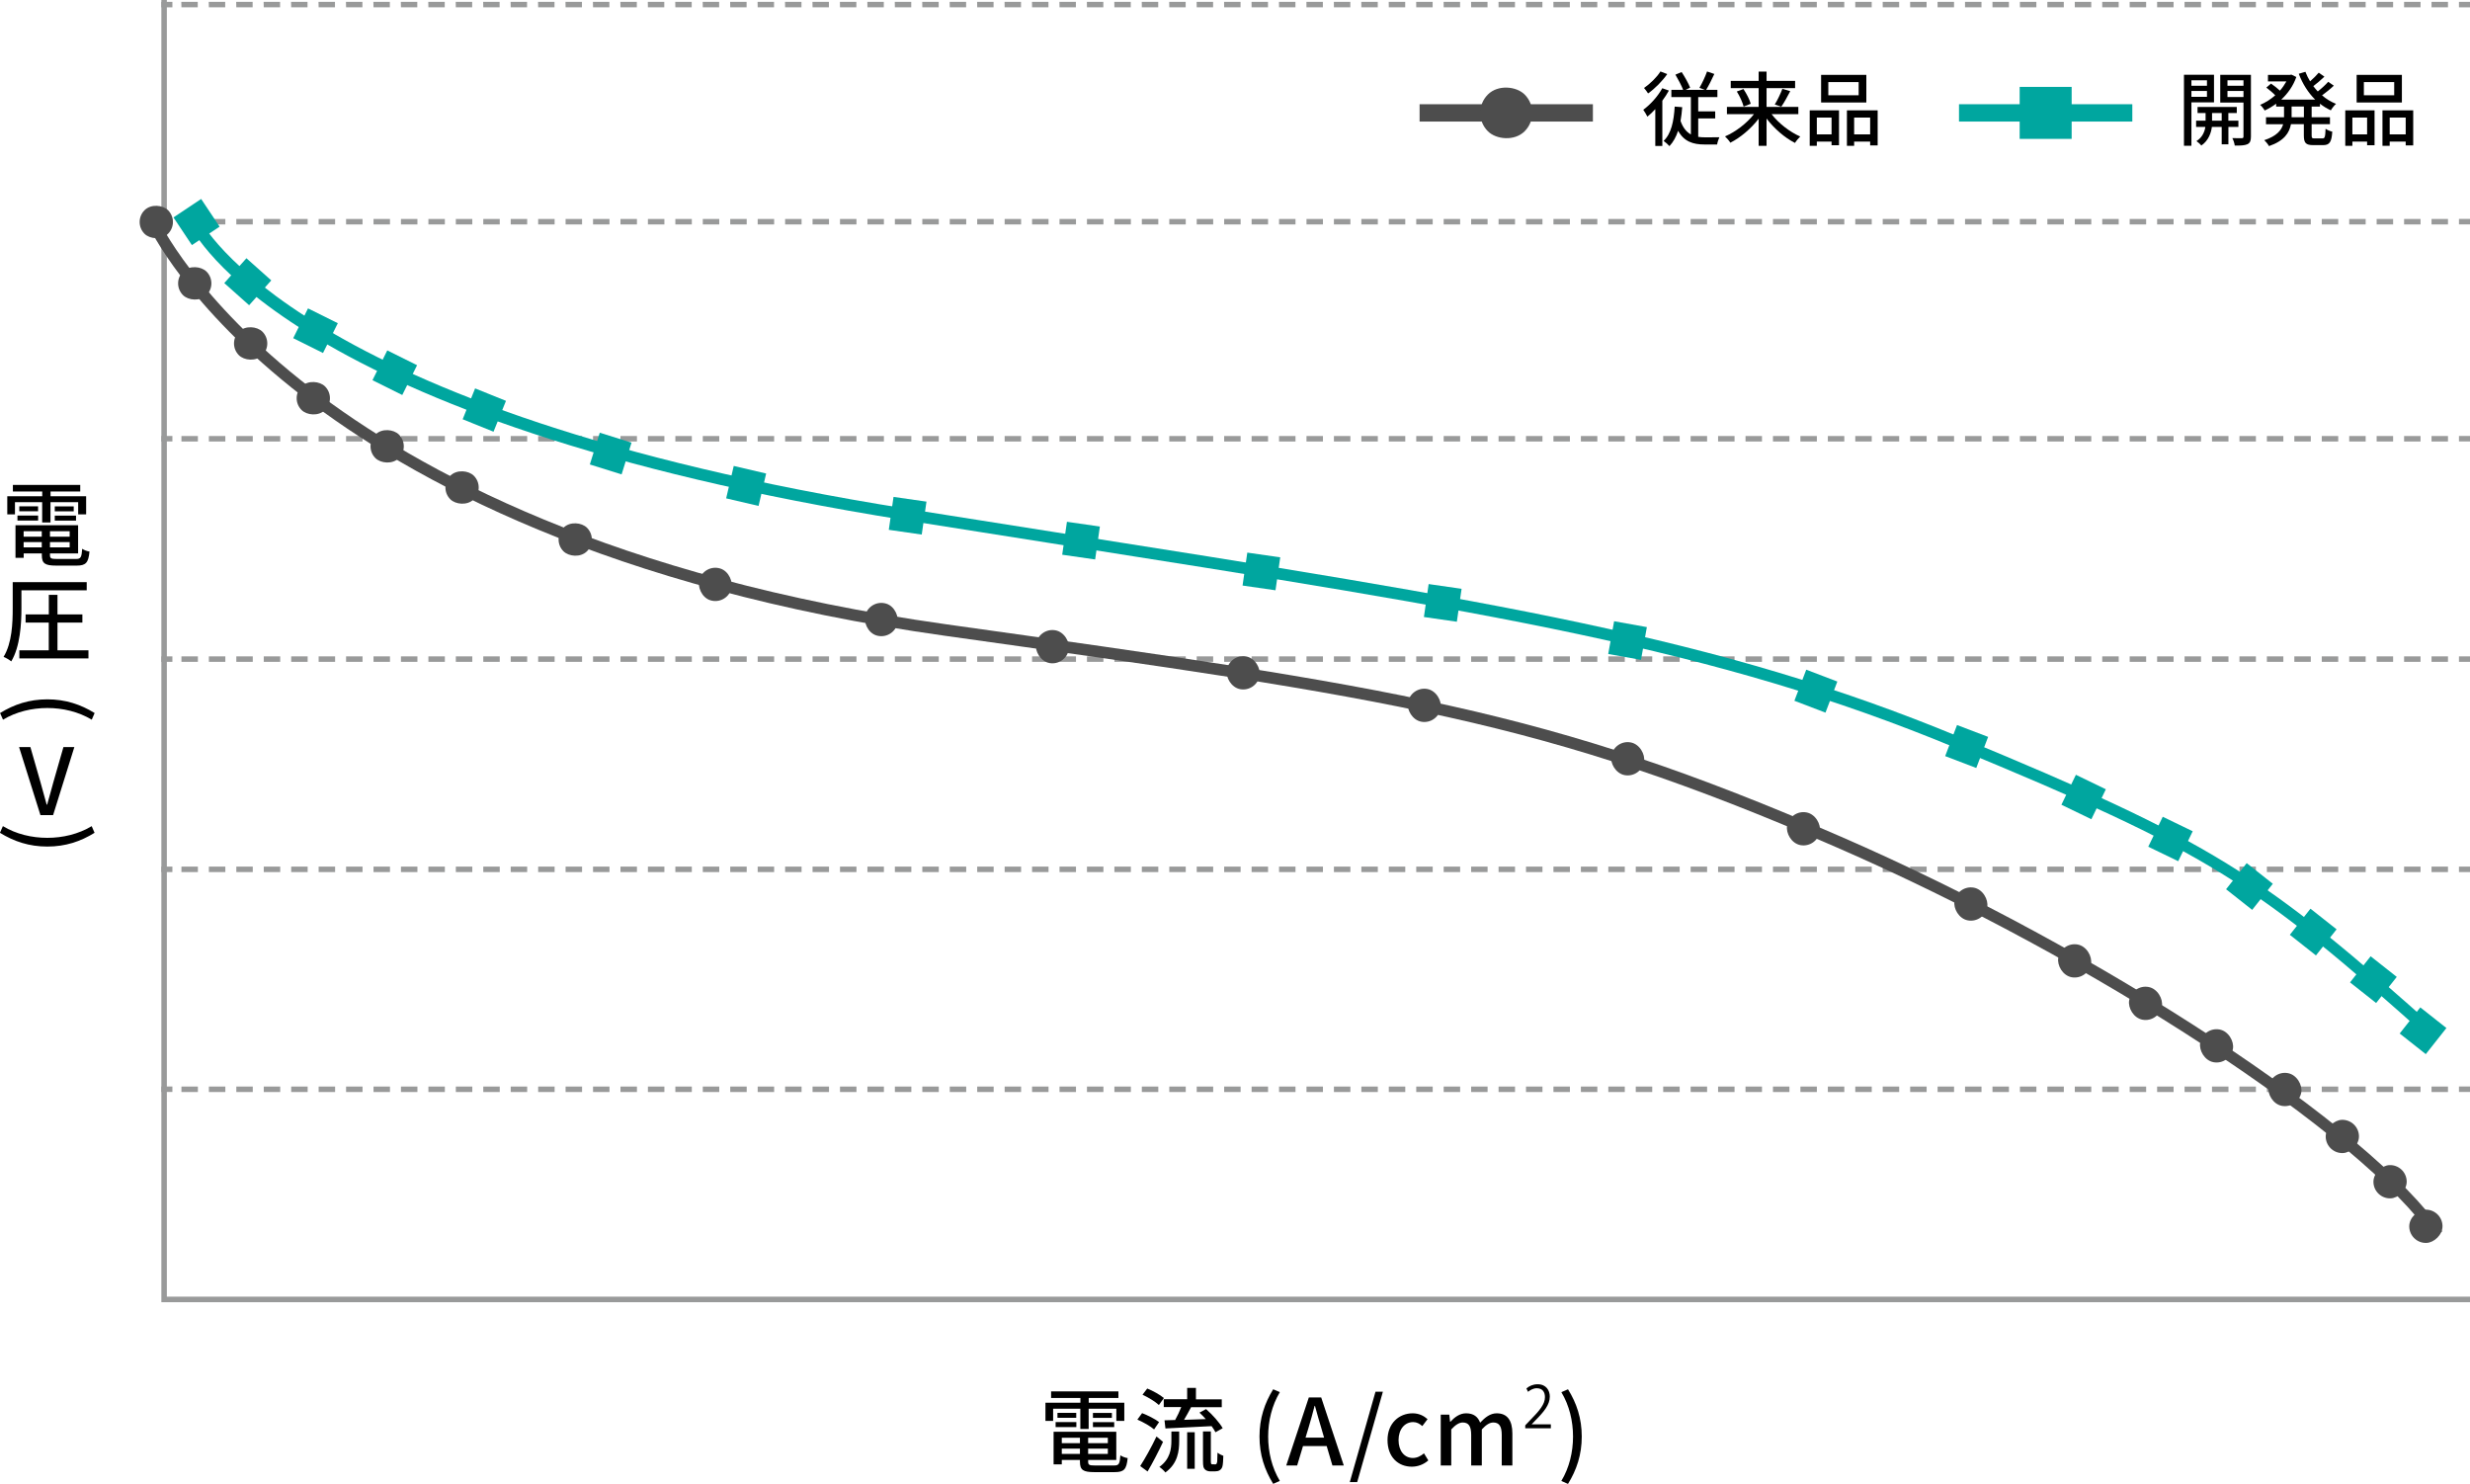 <?xml version="1.0" encoding="UTF-8"?><svg xmlns="http://www.w3.org/2000/svg" viewBox="0 0 427.54 256.85"><defs><style>.d{fill:#00a69f;}.e{fill:#4d4d4d;}.f{fill:#999a9a;}</style></defs><g id="a"/><g id="b"><g id="c"><g><path d="M187.01,243.83h-4.72v2.11h-1.33v-3.14h6.05v-.82h-5.07v-1.14h11.65v1.14h-5.14v.82h6.16v3.14h-1.38v-2.11h-4.79v3.51h-1.44v-3.51Zm5.86,9.83c.8,0,.96-.27,1.06-1.76,.3,.22,.86,.43,1.26,.48-.19,1.94-.62,2.43-2.24,2.43h-3.51c-1.97,0-2.51-.37-2.51-1.81v-.3h-3.14v.77h-1.42v-5.65h10.85v4.88h-4.87v.3c0,.56,.19,.66,1.18,.66h3.33Zm-10.15-7.51h3.59v.86h-3.59v-.86Zm3.57-1.6v.86h-3.25v-.86h3.25Zm-2.5,4.31v.94h3.14v-.94h-3.14Zm3.14,2.79v-.91h-3.14v.91h3.14Zm4.83-2.79h-3.41v.94h3.41v-.94Zm0,2.79v-.91h-3.41v.91h3.41Zm.7-7.09v.86h-3.28v-.86h3.28Zm-3.28,1.6h3.68v.86h-3.68v-.86Z"/><path d="M199.77,247.42c-.61-.54-1.87-1.26-2.9-1.7l.82-1.12c.99,.38,2.29,1.04,2.94,1.55l-.86,1.26Zm1.54,2.16c-.78,1.68-1.78,3.6-2.67,5.12l-1.28-.94c.8-1.23,1.95-3.28,2.82-5.12l1.14,.94Zm-.72-6.39c-.59-.56-1.82-1.31-2.83-1.78l.82-1.07c.99,.4,2.24,1.09,2.88,1.65l-.86,1.2Zm2.18,4.59h1.34v1.62c0,1.78-.24,3.91-2.39,5.47-.21-.29-.72-.75-1.04-.96,1.87-1.34,2.08-3.12,2.08-4.54v-1.58Zm2.72-5.57v-1.98h1.52v1.98h4.47v1.36h-5.31c-.38,.72-.82,1.52-1.22,2.19,1.18-.03,2.48-.08,3.76-.13-.35-.4-.74-.79-1.09-1.12l1.14-.61c1.1,.96,2.34,2.34,2.88,3.31l-1.25,.7c-.16-.32-.38-.67-.67-1.06-2.87,.14-5.86,.3-7.99,.4l-.16-1.41,1.84-.05c.38-.67,.77-1.5,1.06-2.24h-3.03v-1.36h4.05Zm0,5.7h1.31v6.32h-1.31v-6.32Zm4.75,5.57c.11,0,.22-.02,.29-.06,.06-.05,.11-.18,.16-.42,.02-.26,.03-.82,.05-1.55,.24,.19,.67,.42,1.01,.54-.02,.7-.06,1.52-.16,1.84-.08,.3-.24,.51-.48,.66-.18,.13-.51,.19-.8,.19h-.8c-.32,0-.72-.1-.94-.34-.26-.24-.34-.51-.34-1.54v-5.03h1.36v5.12c0,.29,.02,.43,.08,.51,.05,.05,.13,.06,.22,.06h.35Z"/><path d="M218.01,248.65c0-3.15,.88-5.76,2.37-8.18l1.15,.5c-1.38,2.31-2.02,5.01-2.02,7.68s.64,5.39,2.02,7.68l-1.15,.51c-1.49-2.43-2.37-5.01-2.37-8.2Z"/><path d="M229.64,250.3h-4.1l-1.01,3.36h-1.89l3.91-11.78h2.14l3.91,11.78h-1.97l-.99-3.36Zm-.45-1.46l-.46-1.58c-.4-1.28-.75-2.59-1.12-3.92h-.06c-.34,1.34-.71,2.64-1.09,3.92l-.48,1.58h3.22Z"/><path d="M238.09,240.89h1.28l-4.45,15.65h-1.28l4.45-15.65Z"/><path d="M240.17,249.27c0-2.95,2.03-4.64,4.35-4.64,1.12,0,1.94,.45,2.58,1.01l-.91,1.2c-.48-.43-.98-.69-1.58-.69-1.47,0-2.53,1.25-2.53,3.12s1.01,3.09,2.48,3.09c.74,0,1.39-.35,1.92-.8l.75,1.22c-.8,.72-1.84,1.09-2.85,1.09-2.38,0-4.21-1.68-4.21-4.59Z"/><path d="M249.36,244.86h1.5l.14,1.23h.05c.75-.8,1.63-1.46,2.72-1.46,1.31,0,2.05,.61,2.43,1.62,.87-.93,1.76-1.62,2.87-1.62,1.84,0,2.71,1.25,2.71,3.49v5.54h-1.84v-5.31c0-1.52-.48-2.13-1.47-2.13-.61,0-1.25,.4-1.98,1.2v6.24h-1.84v-5.31c0-1.52-.46-2.13-1.47-2.13-.59,0-1.25,.4-1.98,1.2v6.24h-1.82v-8.8Z"/><path d="M270.26,256.33c1.38-2.29,2.02-4.99,2.02-7.68s-.64-5.38-2.02-7.68l1.15-.5c1.5,2.42,2.38,5.03,2.38,8.18s-.88,5.76-2.38,8.2l-1.15-.51Z"/></g><g><polygon class="f" points="427.54 225.4 27.93 225.4 27.93 0 28.88 0 28.88 224.44 427.54 224.44 427.54 225.4"/><g><rect class="f" x="27.93" y="188.06" width="1.91" height=".95"/><path class="f" d="M423.73,189.02h-2.85v-.95h2.85v.95Zm-4.75,0h-2.85v-.95h2.85v.95Zm-4.75,0h-2.85v-.95h2.85v.95Zm-4.75,0h-2.85v-.95h2.85v.95Zm-4.75,0h-2.85v-.95h2.85v.95Zm-4.75,0h-2.85v-.95h2.85v.95Zm-4.75,0h-2.85v-.95h2.85v.95Zm-4.75,0h-2.85v-.95h2.85v.95Zm-4.75,0h-2.85v-.95h2.85v.95Zm-4.75,0h-2.85v-.95h2.85v.95Zm-4.75,0h-2.85v-.95h2.85v.95Zm-4.75,0h-2.85v-.95h2.85v.95Zm-4.75,0h-2.85v-.95h2.85v.95Zm-4.75,0h-2.85v-.95h2.85v.95Zm-4.75,0h-2.85v-.95h2.85v.95Zm-4.75,0h-2.85v-.95h2.85v.95Zm-4.75,0h-2.85v-.95h2.85v.95Zm-4.75,0h-2.85v-.95h2.85v.95Zm-4.75,0h-2.85v-.95h2.85v.95Zm-4.75,0h-2.85v-.95h2.85v.95Zm-4.75,0h-2.85v-.95h2.85v.95Zm-4.75,0h-2.85v-.95h2.85v.95Zm-4.75,0h-2.85v-.95h2.85v.95Zm-4.75,0h-2.85v-.95h2.85v.95Zm-4.75,0h-2.85v-.95h2.85v.95Zm-4.75,0h-2.85v-.95h2.85v.95Zm-4.75,0h-2.85v-.95h2.85v.95Zm-4.75,0h-2.85v-.95h2.85v.95Zm-4.75,0h-2.85v-.95h2.85v.95Zm-4.75,0h-2.85v-.95h2.85v.95Zm-4.75,0h-2.85v-.95h2.85v.95Zm-4.75,0h-2.85v-.95h2.85v.95Zm-4.75,0h-2.85v-.95h2.85v.95Zm-4.75,0h-2.85v-.95h2.85v.95Zm-4.75,0h-2.85v-.95h2.85v.95Zm-4.75,0h-2.85v-.95h2.85v.95Zm-4.75,0h-2.85v-.95h2.85v.95Zm-4.75,0h-2.85v-.95h2.85v.95Zm-4.75,0h-2.85v-.95h2.85v.95Zm-4.75,0h-2.85v-.95h2.85v.95Zm-4.75,0h-2.85v-.95h2.85v.95Zm-4.75,0h-2.85v-.95h2.85v.95Zm-4.75,0h-2.85v-.95h2.85v.95Zm-4.75,0h-2.85v-.95h2.85v.95Zm-4.75,0h-2.85v-.95h2.85v.95Zm-4.75,0h-2.85v-.95h2.85v.95Zm-4.75,0h-2.85v-.95h2.85v.95Zm-4.75,0h-2.85v-.95h2.85v.95Zm-4.75,0h-2.85v-.95h2.85v.95Zm-4.75,0h-2.85v-.95h2.85v.95Zm-4.75,0h-2.85v-.95h2.85v.95Zm-4.75,0h-2.85v-.95h2.85v.95Zm-4.75,0h-2.85v-.95h2.85v.95Zm-4.75,0h-2.85v-.95h2.85v.95Zm-4.75,0h-2.85v-.95h2.85v.95Zm-4.75,0h-2.85v-.95h2.85v.95Zm-4.75,0h-2.85v-.95h2.85v.95Zm-4.75,0h-2.85v-.95h2.85v.95Zm-4.75,0h-2.85v-.95h2.85v.95Zm-4.75,0h-2.85v-.95h2.85v.95Zm-4.75,0h-2.85v-.95h2.85v.95Zm-4.75,0h-2.85v-.95h2.85v.95Zm-4.75,0h-2.85v-.95h2.85v.95Zm-4.75,0h-2.85v-.95h2.85v.95Zm-4.75,0h-2.85v-.95h2.85v.95Zm-4.75,0h-2.85v-.95h2.85v.95Zm-4.75,0h-2.85v-.95h2.85v.95Zm-4.75,0h-2.85v-.95h2.85v.95Zm-4.75,0h-2.85v-.95h2.85v.95Zm-4.75,0h-2.85v-.95h2.85v.95Zm-4.75,0h-2.85v-.95h2.85v.95Zm-4.75,0h-2.85v-.95h2.85v.95Zm-4.75,0h-2.85v-.95h2.85v.95Zm-4.75,0h-2.85v-.95h2.85v.95Zm-4.75,0h-2.85v-.95h2.85v.95Zm-4.75,0h-2.85v-.95h2.85v.95Zm-4.75,0h-2.85v-.95h2.85v.95Zm-4.75,0h-2.85v-.95h2.85v.95Zm-4.75,0h-2.85v-.95h2.85v.95Zm-4.75,0h-2.85v-.95h2.85v.95Zm-4.75,0h-2.85v-.95h2.85v.95Zm-4.75,0h-2.85v-.95h2.85v.95Zm-4.75,0h-2.85v-.95h2.85v.95Z"/><rect class="f" x="425.63" y="188.06" width="1.91" height=".95"/></g><g><rect class="f" x="27.93" y="150" width="1.91" height=".95"/><path class="f" d="M423.73,150.95h-2.85v-.95h2.85v.95Zm-4.75,0h-2.85v-.95h2.85v.95Zm-4.75,0h-2.85v-.95h2.85v.95Zm-4.75,0h-2.85v-.95h2.85v.95Zm-4.75,0h-2.85v-.95h2.85v.95Zm-4.75,0h-2.85v-.95h2.85v.95Zm-4.75,0h-2.85v-.95h2.85v.95Zm-4.75,0h-2.85v-.95h2.85v.95Zm-4.75,0h-2.85v-.95h2.85v.95Zm-4.75,0h-2.85v-.95h2.85v.95Zm-4.75,0h-2.85v-.95h2.85v.95Zm-4.75,0h-2.85v-.95h2.85v.95Zm-4.75,0h-2.85v-.95h2.85v.95Zm-4.75,0h-2.85v-.95h2.85v.95Zm-4.75,0h-2.85v-.95h2.85v.95Zm-4.75,0h-2.85v-.95h2.85v.95Zm-4.75,0h-2.85v-.95h2.85v.95Zm-4.75,0h-2.85v-.95h2.85v.95Zm-4.75,0h-2.85v-.95h2.85v.95Zm-4.75,0h-2.85v-.95h2.85v.95Zm-4.75,0h-2.85v-.95h2.85v.95Zm-4.75,0h-2.85v-.95h2.85v.95Zm-4.75,0h-2.85v-.95h2.85v.95Zm-4.75,0h-2.85v-.95h2.85v.95Zm-4.75,0h-2.85v-.95h2.85v.95Zm-4.75,0h-2.85v-.95h2.85v.95Zm-4.75,0h-2.85v-.95h2.85v.95Zm-4.75,0h-2.85v-.95h2.85v.95Zm-4.75,0h-2.85v-.95h2.85v.95Zm-4.75,0h-2.85v-.95h2.85v.95Zm-4.75,0h-2.85v-.95h2.85v.95Zm-4.75,0h-2.85v-.95h2.85v.95Zm-4.75,0h-2.85v-.95h2.85v.95Zm-4.75,0h-2.85v-.95h2.85v.95Zm-4.75,0h-2.85v-.95h2.85v.95Zm-4.75,0h-2.85v-.95h2.85v.95Zm-4.75,0h-2.85v-.95h2.85v.95Zm-4.75,0h-2.85v-.95h2.85v.95Zm-4.75,0h-2.85v-.95h2.85v.95Zm-4.75,0h-2.85v-.95h2.85v.95Zm-4.75,0h-2.85v-.95h2.85v.95Zm-4.75,0h-2.85v-.95h2.85v.95Zm-4.75,0h-2.85v-.95h2.85v.95Zm-4.75,0h-2.85v-.95h2.85v.95Zm-4.75,0h-2.85v-.95h2.85v.95Zm-4.75,0h-2.85v-.95h2.85v.95Zm-4.75,0h-2.85v-.95h2.85v.95Zm-4.75,0h-2.85v-.95h2.85v.95Zm-4.75,0h-2.85v-.95h2.85v.95Zm-4.75,0h-2.85v-.95h2.85v.95Zm-4.75,0h-2.85v-.95h2.85v.95Zm-4.75,0h-2.85v-.95h2.85v.95Zm-4.75,0h-2.85v-.95h2.85v.95Zm-4.75,0h-2.85v-.95h2.85v.95Zm-4.75,0h-2.85v-.95h2.85v.95Zm-4.75,0h-2.85v-.95h2.85v.95Zm-4.75,0h-2.85v-.95h2.85v.95Zm-4.75,0h-2.85v-.95h2.85v.95Zm-4.75,0h-2.85v-.95h2.85v.95Zm-4.75,0h-2.85v-.95h2.85v.95Zm-4.75,0h-2.85v-.95h2.85v.95Zm-4.75,0h-2.85v-.95h2.85v.95Zm-4.75,0h-2.85v-.95h2.85v.95Zm-4.75,0h-2.85v-.95h2.85v.95Zm-4.75,0h-2.85v-.95h2.85v.95Zm-4.75,0h-2.85v-.95h2.85v.95Zm-4.75,0h-2.85v-.95h2.85v.95Zm-4.75,0h-2.85v-.95h2.85v.95Zm-4.75,0h-2.85v-.95h2.85v.95Zm-4.75,0h-2.85v-.95h2.85v.95Zm-4.75,0h-2.85v-.95h2.85v.95Zm-4.75,0h-2.85v-.95h2.85v.95Zm-4.75,0h-2.85v-.95h2.85v.95Zm-4.75,0h-2.85v-.95h2.85v.95Zm-4.75,0h-2.85v-.95h2.85v.95Zm-4.75,0h-2.85v-.95h2.85v.95Zm-4.75,0h-2.85v-.95h2.85v.95Zm-4.75,0h-2.85v-.95h2.85v.95Zm-4.75,0h-2.85v-.95h2.85v.95Zm-4.75,0h-2.85v-.95h2.85v.95Zm-4.75,0h-2.85v-.95h2.85v.95Zm-4.75,0h-2.85v-.95h2.85v.95Zm-4.75,0h-2.85v-.95h2.85v.95Z"/><rect class="f" x="425.63" y="150" width="1.91" height=".95"/></g><g><rect class="f" x="27.93" y="113.61" width="1.91" height=".95"/><path class="f" d="M423.73,114.56h-2.85v-.95h2.85v.95Zm-4.75,0h-2.85v-.95h2.85v.95Zm-4.75,0h-2.85v-.95h2.85v.95Zm-4.75,0h-2.85v-.95h2.85v.95Zm-4.75,0h-2.85v-.95h2.85v.95Zm-4.75,0h-2.85v-.95h2.85v.95Zm-4.75,0h-2.85v-.95h2.85v.95Zm-4.75,0h-2.85v-.95h2.85v.95Zm-4.75,0h-2.85v-.95h2.85v.95Zm-4.75,0h-2.85v-.95h2.85v.95Zm-4.75,0h-2.85v-.95h2.85v.95Zm-4.75,0h-2.85v-.95h2.85v.95Zm-4.75,0h-2.85v-.95h2.85v.95Zm-4.75,0h-2.85v-.95h2.85v.95Zm-4.75,0h-2.85v-.95h2.85v.95Zm-4.75,0h-2.85v-.95h2.85v.95Zm-4.75,0h-2.85v-.95h2.85v.95Zm-4.75,0h-2.85v-.95h2.85v.95Zm-4.75,0h-2.85v-.95h2.85v.95Zm-4.75,0h-2.85v-.95h2.85v.95Zm-4.75,0h-2.85v-.95h2.85v.95Zm-4.75,0h-2.85v-.95h2.85v.95Zm-4.75,0h-2.85v-.95h2.85v.95Zm-4.75,0h-2.85v-.95h2.85v.95Zm-4.75,0h-2.85v-.95h2.85v.95Zm-4.75,0h-2.85v-.95h2.85v.95Zm-4.75,0h-2.85v-.95h2.85v.95Zm-4.75,0h-2.85v-.95h2.85v.95Zm-4.75,0h-2.85v-.95h2.85v.95Zm-4.75,0h-2.85v-.95h2.85v.95Zm-4.75,0h-2.85v-.95h2.85v.95Zm-4.75,0h-2.85v-.95h2.85v.95Zm-4.75,0h-2.85v-.95h2.85v.95Zm-4.75,0h-2.85v-.95h2.85v.95Zm-4.75,0h-2.85v-.95h2.85v.95Zm-4.75,0h-2.85v-.95h2.85v.95Zm-4.75,0h-2.85v-.95h2.85v.95Zm-4.75,0h-2.85v-.95h2.85v.95Zm-4.75,0h-2.85v-.95h2.85v.95Zm-4.75,0h-2.85v-.95h2.85v.95Zm-4.75,0h-2.85v-.95h2.85v.95Zm-4.75,0h-2.85v-.95h2.85v.95Zm-4.75,0h-2.85v-.95h2.85v.95Zm-4.75,0h-2.85v-.95h2.85v.95Zm-4.75,0h-2.85v-.95h2.85v.95Zm-4.75,0h-2.85v-.95h2.85v.95Zm-4.75,0h-2.85v-.95h2.85v.95Zm-4.75,0h-2.85v-.95h2.85v.95Zm-4.75,0h-2.85v-.95h2.85v.95Zm-4.75,0h-2.85v-.95h2.85v.95Zm-4.75,0h-2.85v-.95h2.85v.95Zm-4.75,0h-2.85v-.95h2.85v.95Zm-4.75,0h-2.85v-.95h2.85v.95Zm-4.75,0h-2.85v-.95h2.85v.95Zm-4.75,0h-2.85v-.95h2.85v.95Zm-4.75,0h-2.85v-.95h2.85v.95Zm-4.75,0h-2.85v-.95h2.85v.95Zm-4.75,0h-2.85v-.95h2.85v.95Zm-4.75,0h-2.85v-.95h2.85v.95Zm-4.75,0h-2.85v-.95h2.85v.95Zm-4.75,0h-2.85v-.95h2.85v.95Zm-4.75,0h-2.85v-.95h2.85v.95Zm-4.75,0h-2.85v-.95h2.85v.95Zm-4.75,0h-2.85v-.95h2.85v.95Zm-4.75,0h-2.85v-.95h2.85v.95Zm-4.75,0h-2.85v-.95h2.85v.95Zm-4.75,0h-2.85v-.95h2.85v.95Zm-4.75,0h-2.85v-.95h2.85v.95Zm-4.75,0h-2.85v-.95h2.85v.95Zm-4.75,0h-2.85v-.95h2.85v.95Zm-4.75,0h-2.85v-.95h2.85v.95Zm-4.75,0h-2.85v-.95h2.85v.95Zm-4.75,0h-2.85v-.95h2.85v.95Zm-4.75,0h-2.85v-.95h2.85v.95Zm-4.75,0h-2.85v-.95h2.85v.95Zm-4.75,0h-2.85v-.95h2.85v.95Zm-4.75,0h-2.85v-.95h2.85v.95Zm-4.75,0h-2.85v-.95h2.85v.95Zm-4.75,0h-2.85v-.95h2.85v.95Zm-4.75,0h-2.85v-.95h2.85v.95Zm-4.75,0h-2.85v-.95h2.85v.95Zm-4.75,0h-2.85v-.95h2.85v.95Zm-4.75,0h-2.85v-.95h2.85v.95Z"/><rect class="f" x="425.63" y="113.61" width="1.91" height=".95"/></g><g><rect class="f" x="27.93" y="37.89" width="1.91" height=".95"/><path class="f" d="M423.73,38.85h-2.85v-.95h2.85v.95Zm-4.75,0h-2.85v-.95h2.85v.95Zm-4.75,0h-2.85v-.95h2.85v.95Zm-4.75,0h-2.85v-.95h2.85v.95Zm-4.75,0h-2.85v-.95h2.85v.95Zm-4.75,0h-2.85v-.95h2.85v.95Zm-4.75,0h-2.85v-.95h2.85v.95Zm-4.75,0h-2.85v-.95h2.85v.95Zm-4.75,0h-2.85v-.95h2.85v.95Zm-4.75,0h-2.85v-.95h2.85v.95Zm-4.75,0h-2.85v-.95h2.85v.95Zm-4.75,0h-2.85v-.95h2.85v.95Zm-4.75,0h-2.85v-.95h2.85v.95Zm-4.75,0h-2.85v-.95h2.85v.95Zm-4.75,0h-2.85v-.95h2.85v.95Zm-4.75,0h-2.85v-.95h2.85v.95Zm-4.75,0h-2.85v-.95h2.85v.95Zm-4.75,0h-2.85v-.95h2.85v.95Zm-4.75,0h-2.85v-.95h2.85v.95Zm-4.75,0h-2.85v-.95h2.85v.95Zm-4.75,0h-2.85v-.95h2.85v.95Zm-4.75,0h-2.85v-.95h2.85v.95Zm-4.75,0h-2.85v-.95h2.85v.95Zm-4.75,0h-2.85v-.95h2.85v.95Zm-4.75,0h-2.85v-.95h2.85v.95Zm-4.75,0h-2.85v-.95h2.85v.95Zm-4.75,0h-2.85v-.95h2.85v.95Zm-4.75,0h-2.85v-.95h2.85v.95Zm-4.75,0h-2.85v-.95h2.85v.95Zm-4.75,0h-2.85v-.95h2.85v.95Zm-4.75,0h-2.85v-.95h2.85v.95Zm-4.75,0h-2.85v-.95h2.85v.95Zm-4.75,0h-2.85v-.95h2.85v.95Zm-4.75,0h-2.85v-.95h2.85v.95Zm-4.75,0h-2.85v-.95h2.85v.95Zm-4.75,0h-2.85v-.95h2.85v.95Zm-4.75,0h-2.85v-.95h2.85v.95Zm-4.75,0h-2.85v-.95h2.85v.95Zm-4.75,0h-2.85v-.95h2.85v.95Zm-4.75,0h-2.85v-.95h2.85v.95Zm-4.75,0h-2.85v-.95h2.85v.95Zm-4.75,0h-2.85v-.95h2.85v.95Zm-4.75,0h-2.85v-.95h2.85v.95Zm-4.75,0h-2.85v-.95h2.85v.95Zm-4.75,0h-2.85v-.95h2.85v.95Zm-4.75,0h-2.85v-.95h2.85v.95Zm-4.75,0h-2.85v-.95h2.85v.95Zm-4.75,0h-2.85v-.95h2.85v.95Zm-4.75,0h-2.85v-.95h2.85v.95Zm-4.75,0h-2.85v-.95h2.85v.95Zm-4.75,0h-2.85v-.95h2.85v.95Zm-4.75,0h-2.85v-.95h2.85v.95Zm-4.75,0h-2.85v-.95h2.85v.95Zm-4.75,0h-2.85v-.95h2.85v.95Zm-4.75,0h-2.85v-.95h2.85v.95Zm-4.75,0h-2.85v-.95h2.85v.95Zm-4.75,0h-2.85v-.95h2.85v.95Zm-4.75,0h-2.85v-.95h2.85v.95Zm-4.75,0h-2.85v-.95h2.85v.95Zm-4.75,0h-2.85v-.95h2.85v.95Zm-4.75,0h-2.85v-.95h2.85v.95Zm-4.75,0h-2.85v-.95h2.85v.95Zm-4.75,0h-2.85v-.95h2.85v.95Zm-4.75,0h-2.85v-.95h2.85v.95Zm-4.75,0h-2.85v-.95h2.85v.95Zm-4.75,0h-2.85v-.95h2.85v.95Zm-4.75,0h-2.85v-.95h2.85v.95Zm-4.75,0h-2.85v-.95h2.85v.95Zm-4.75,0h-2.85v-.95h2.85v.95Zm-4.75,0h-2.85v-.95h2.85v.95Zm-4.75,0h-2.85v-.95h2.85v.95Zm-4.75,0h-2.85v-.95h2.85v.95Zm-4.75,0h-2.85v-.95h2.85v.95Zm-4.75,0h-2.85v-.95h2.85v.95Zm-4.75,0h-2.85v-.95h2.85v.95Zm-4.75,0h-2.85v-.95h2.85v.95Zm-4.75,0h-2.85v-.95h2.85v.95Zm-4.75,0h-2.85v-.95h2.85v.95Zm-4.75,0h-2.85v-.95h2.85v.95Zm-4.75,0h-2.85v-.95h2.85v.95Zm-4.75,0h-2.85v-.95h2.85v.95Zm-4.75,0h-2.85v-.95h2.85v.95Zm-4.75,0h-2.85v-.95h2.85v.95Z"/><rect class="f" x="425.63" y="37.89" width="1.91" height=".95"/></g><g><rect class="f" x="27.93" y=".32" width="1.91" height=".95"/><path class="f" d="M423.73,1.27h-2.85V.32h2.85v.95Zm-4.75,0h-2.85V.32h2.85v.95Zm-4.75,0h-2.85V.32h2.85v.95Zm-4.75,0h-2.85V.32h2.85v.95Zm-4.75,0h-2.85V.32h2.85v.95Zm-4.75,0h-2.85V.32h2.85v.95Zm-4.75,0h-2.85V.32h2.85v.95Zm-4.75,0h-2.85V.32h2.85v.95Zm-4.75,0h-2.85V.32h2.85v.95Zm-4.75,0h-2.85V.32h2.85v.95Zm-4.75,0h-2.85V.32h2.85v.95Zm-4.75,0h-2.85V.32h2.85v.95Zm-4.75,0h-2.85V.32h2.85v.95Zm-4.75,0h-2.85V.32h2.85v.95Zm-4.75,0h-2.85V.32h2.85v.95Zm-4.75,0h-2.85V.32h2.85v.95Zm-4.75,0h-2.85V.32h2.85v.95Zm-4.75,0h-2.85V.32h2.85v.95Zm-4.75,0h-2.85V.32h2.85v.95Zm-4.75,0h-2.85V.32h2.85v.95Zm-4.75,0h-2.85V.32h2.85v.95Zm-4.75,0h-2.85V.32h2.85v.95Zm-4.75,0h-2.85V.32h2.85v.95Zm-4.75,0h-2.85V.32h2.85v.95Zm-4.75,0h-2.85V.32h2.85v.95Zm-4.75,0h-2.85V.32h2.85v.95Zm-4.75,0h-2.85V.32h2.85v.95Zm-4.75,0h-2.85V.32h2.85v.95Zm-4.75,0h-2.85V.32h2.85v.95Zm-4.75,0h-2.85V.32h2.85v.95Zm-4.75,0h-2.85V.32h2.85v.95Zm-4.75,0h-2.85V.32h2.85v.95Zm-4.75,0h-2.85V.32h2.85v.95Zm-4.75,0h-2.85V.32h2.85v.95Zm-4.75,0h-2.85V.32h2.85v.95Zm-4.75,0h-2.85V.32h2.85v.95Zm-4.75,0h-2.85V.32h2.85v.95Zm-4.75,0h-2.85V.32h2.85v.95Zm-4.75,0h-2.85V.32h2.85v.95Zm-4.75,0h-2.85V.32h2.85v.95Zm-4.75,0h-2.85V.32h2.85v.95Zm-4.75,0h-2.85V.32h2.85v.95Zm-4.75,0h-2.85V.32h2.85v.95Zm-4.75,0h-2.85V.32h2.85v.95Zm-4.75,0h-2.85V.32h2.85v.95Zm-4.75,0h-2.85V.32h2.85v.95Zm-4.75,0h-2.85V.32h2.85v.95Zm-4.75,0h-2.85V.32h2.85v.95Zm-4.75,0h-2.85V.32h2.85v.95Zm-4.75,0h-2.85V.32h2.85v.95Zm-4.75,0h-2.85V.32h2.85v.95Zm-4.75,0h-2.85V.32h2.85v.95Zm-4.75,0h-2.85V.32h2.85v.95Zm-4.75,0h-2.85V.32h2.85v.95Zm-4.75,0h-2.85V.32h2.85v.95Zm-4.75,0h-2.85V.32h2.85v.95Zm-4.75,0h-2.85V.32h2.85v.95Zm-4.75,0h-2.85V.32h2.85v.95Zm-4.75,0h-2.85V.32h2.85v.95Zm-4.75,0h-2.85V.32h2.85v.95Zm-4.75,0h-2.85V.32h2.85v.95Zm-4.75,0h-2.85V.32h2.85v.95Zm-4.75,0h-2.85V.32h2.85v.95Zm-4.75,0h-2.85V.32h2.85v.95Zm-4.75,0h-2.85V.32h2.85v.95Zm-4.75,0h-2.85V.32h2.85v.95Zm-4.75,0h-2.85V.32h2.85v.95Zm-4.75,0h-2.85V.32h2.85v.95Zm-4.75,0h-2.85V.32h2.85v.95Zm-4.75,0h-2.85V.32h2.85v.95Zm-4.75,0h-2.85V.32h2.85v.95Zm-4.75,0h-2.85V.32h2.85v.95Zm-4.75,0h-2.85V.32h2.85v.95Zm-4.75,0h-2.85V.32h2.85v.95Zm-4.75,0h-2.85V.32h2.85v.95Zm-4.75,0h-2.85V.32h2.85v.95Zm-4.75,0h-2.85V.32h2.85v.95Zm-4.75,0h-2.85V.32h2.85v.95Zm-4.75,0h-2.85V.32h2.85v.95Zm-4.75,0h-2.85V.32h2.85v.95Zm-4.75,0h-2.85V.32h2.85v.95Zm-4.75,0h-2.85V.32h2.85v.95Zm-4.75,0h-2.85V.32h2.85v.95Z"/><rect class="f" x="425.63" y=".32" width="1.91" height=".95"/></g><g><rect class="f" x="27.93" y="75.46" width="1.91" height=".95"/><path class="f" d="M423.73,76.42h-2.85v-.95h2.85v.95Zm-4.75,0h-2.85v-.95h2.85v.95Zm-4.75,0h-2.85v-.95h2.85v.95Zm-4.75,0h-2.85v-.95h2.85v.95Zm-4.75,0h-2.85v-.95h2.85v.95Zm-4.75,0h-2.85v-.95h2.85v.95Zm-4.75,0h-2.85v-.95h2.85v.95Zm-4.75,0h-2.85v-.95h2.85v.95Zm-4.75,0h-2.85v-.95h2.85v.95Zm-4.75,0h-2.85v-.95h2.85v.95Zm-4.75,0h-2.85v-.95h2.85v.95Zm-4.75,0h-2.85v-.95h2.85v.95Zm-4.75,0h-2.85v-.95h2.85v.95Zm-4.75,0h-2.85v-.95h2.85v.95Zm-4.75,0h-2.85v-.95h2.85v.95Zm-4.75,0h-2.85v-.95h2.85v.95Zm-4.75,0h-2.85v-.95h2.85v.95Zm-4.75,0h-2.85v-.95h2.85v.95Zm-4.75,0h-2.85v-.95h2.85v.95Zm-4.75,0h-2.85v-.95h2.85v.95Zm-4.75,0h-2.85v-.95h2.85v.95Zm-4.75,0h-2.85v-.95h2.85v.95Zm-4.75,0h-2.85v-.95h2.85v.95Zm-4.75,0h-2.85v-.95h2.85v.95Zm-4.75,0h-2.85v-.95h2.85v.95Zm-4.75,0h-2.85v-.95h2.85v.95Zm-4.75,0h-2.85v-.95h2.85v.95Zm-4.75,0h-2.85v-.95h2.85v.95Zm-4.75,0h-2.85v-.95h2.85v.95Zm-4.75,0h-2.85v-.95h2.85v.95Zm-4.75,0h-2.85v-.95h2.85v.95Zm-4.75,0h-2.85v-.95h2.85v.95Zm-4.75,0h-2.85v-.95h2.85v.95Zm-4.75,0h-2.85v-.95h2.85v.95Zm-4.75,0h-2.85v-.95h2.85v.95Zm-4.75,0h-2.85v-.95h2.85v.95Zm-4.75,0h-2.85v-.95h2.85v.95Zm-4.75,0h-2.85v-.95h2.85v.95Zm-4.75,0h-2.85v-.95h2.85v.95Zm-4.75,0h-2.85v-.95h2.85v.95Zm-4.75,0h-2.85v-.95h2.85v.95Zm-4.75,0h-2.85v-.95h2.85v.95Zm-4.75,0h-2.85v-.95h2.85v.95Zm-4.75,0h-2.85v-.95h2.85v.95Zm-4.75,0h-2.85v-.95h2.85v.95Zm-4.75,0h-2.85v-.95h2.85v.95Zm-4.75,0h-2.85v-.95h2.85v.95Zm-4.75,0h-2.85v-.95h2.85v.95Zm-4.75,0h-2.85v-.95h2.85v.95Zm-4.75,0h-2.85v-.95h2.85v.95Zm-4.75,0h-2.85v-.95h2.85v.95Zm-4.75,0h-2.85v-.95h2.85v.95Zm-4.75,0h-2.85v-.95h2.85v.95Zm-4.75,0h-2.85v-.95h2.85v.95Zm-4.75,0h-2.85v-.95h2.85v.95Zm-4.75,0h-2.85v-.95h2.85v.95Zm-4.75,0h-2.85v-.95h2.85v.95Zm-4.75,0h-2.85v-.95h2.85v.95Zm-4.75,0h-2.85v-.95h2.85v.95Zm-4.75,0h-2.85v-.95h2.85v.95Zm-4.75,0h-2.85v-.95h2.85v.95Zm-4.75,0h-2.85v-.95h2.85v.95Zm-4.75,0h-2.85v-.95h2.85v.95Zm-4.75,0h-2.85v-.95h2.85v.95Zm-4.75,0h-2.85v-.95h2.85v.95Zm-4.75,0h-2.85v-.95h2.85v.95Zm-4.75,0h-2.85v-.95h2.85v.95Zm-4.75,0h-2.85v-.95h2.85v.95Zm-4.75,0h-2.85v-.95h2.85v.95Zm-4.75,0h-2.85v-.95h2.85v.95Zm-4.75,0h-2.85v-.95h2.85v.95Zm-4.75,0h-2.85v-.95h2.85v.95Zm-4.75,0h-2.85v-.95h2.85v.95Zm-4.75,0h-2.85v-.95h2.85v.95Zm-4.75,0h-2.85v-.95h2.85v.95Zm-4.75,0h-2.85v-.95h2.85v.95Zm-4.75,0h-2.85v-.95h2.85v.95Zm-4.75,0h-2.85v-.95h2.85v.95Zm-4.75,0h-2.85v-.95h2.85v.95Zm-4.75,0h-2.85v-.95h2.85v.95Zm-4.75,0h-2.85v-.95h2.85v.95Zm-4.75,0h-2.85v-.95h2.85v.95Zm-4.75,0h-2.85v-.95h2.85v.95Z"/><rect class="f" x="425.63" y="75.46" width="1.91" height=".95"/></g></g><g><path d="M7.31,86.92H2.59v2.11H1.26v-3.14H7.31v-.82H2.23v-1.14H13.89v1.14h-5.14v.82h6.16v3.14h-1.38v-2.11h-4.79v3.51h-1.44v-3.51Zm5.86,9.83c.8,0,.96-.27,1.06-1.76,.3,.22,.86,.43,1.26,.48-.19,1.94-.62,2.43-2.24,2.43h-3.5c-1.97,0-2.51-.37-2.51-1.81v-.3h-3.14v.77h-1.42v-5.65H13.52v4.88h-4.87v.3c0,.56,.19,.66,1.18,.66h3.33Zm-10.15-7.51h3.58v.86H3.02v-.86Zm3.57-1.6v.86H3.34v-.86h3.25Zm-2.5,4.31v.94h3.14v-.94h-3.14Zm3.14,2.79v-.91h-3.14v.91h3.14Zm4.83-2.79h-3.41v.94h3.41v-.94Zm0,2.79v-.91h-3.41v.91h3.41Zm.7-7.09v.86h-3.28v-.86h3.28Zm-3.28,1.6h3.68v.86h-3.68v-.86Z"/><path d="M3.71,105.32c0,2.66-.22,6.58-1.76,9.16-.29-.24-.94-.64-1.33-.78,1.47-2.42,1.58-5.89,1.58-8.36v-4.58H15.01v1.42H3.71v3.14Zm11.6,7.24v1.41H3.35v-1.41h5.09v-4.8H4.43v-1.41h4.02v-3.39h1.5v3.39h4.31v1.41h-4.31v4.8h5.36Z"/><path d="M8.2,121.05c3.15,0,5.76,.88,8.18,2.37l-.5,1.15c-2.3-1.38-5.01-2.02-7.68-2.02s-5.39,.64-7.68,2.02l-.51-1.15c2.43-1.49,5.01-2.37,8.2-2.37Z"/><path d="M.51,143c2.29,1.38,4.99,2.02,7.68,2.02s5.38-.64,7.68-2.02l.5,1.15c-2.42,1.5-5.03,2.38-8.18,2.38s-5.76-.88-8.2-2.38l.51-1.15Z"/></g><path d="M3.29,129.31h1.97l1.75,6.1c.4,1.34,.66,2.5,1.07,3.86h.08c.4-1.36,.69-2.51,1.07-3.86l1.75-6.1h1.89l-3.68,11.78h-2.19l-3.7-11.78Z"/><g><path d="M379.32,17.71v7.52h-1.29V12.94h5.2v4.78h-3.91Zm0-3.81v.94h2.69v-.94h-2.69Zm2.69,2.86v-1.02h-2.69v1.02h2.69Zm3.71,5.21v3.01h-1.16v-3.01h-1.7c-.11,.94-.56,2.37-1.83,3.22-.18-.24-.57-.59-.84-.77,1.04-.63,1.43-1.68,1.54-2.45h-1.6v-1.08h1.64v-1.33h-1.39v-1.04h6.79v1.04h-1.46v1.33h1.74v1.08h-1.74Zm-1.16-1.08v-1.33h-1.67v1.33h1.67Zm5.06,2.75c0,.71-.14,1.09-.6,1.32-.45,.21-1.15,.25-2.2,.24-.04-.35-.22-.94-.42-1.29,.71,.01,1.43,.01,1.65,.01,.21-.01,.28-.08,.28-.29v-5.88h-4.02v-4.8h5.31v10.7Zm-4.06-9.74v.94h2.77v-.94h-2.77Zm2.77,2.89v-1.05h-2.77v1.05h2.77Z"/><path d="M400.13,18.44v1.85h3.17v1.2h-3.17v1.92c0,.48,.07,.55,.52,.55h1.36c.41,0,.48-.28,.53-1.67,.29,.21,.81,.43,1.16,.5-.11,1.81-.48,2.33-1.57,2.33h-1.71c-1.32,0-1.64-.38-1.64-1.71v-1.92h-2.23c-.27,1.48-1.15,2.89-3.8,3.8-.15-.29-.56-.8-.83-1.02,2.16-.71,2.98-1.72,3.28-2.77h-2.97v-1.2h3.12v-1.85h-1.36v-.5c-.63,.46-1.3,.87-1.99,1.18-.15-.29-.53-.76-.78-.98,.91-.38,1.81-.95,2.61-1.65-.39-.42-1.04-.95-1.54-1.34l.81-.69c.5,.34,1.13,.83,1.54,1.22,.43-.49,.81-1.04,1.12-1.6h-3.19v-1.13h3.82l.24-.04,.85,.41c-.55,1.57-1.49,2.87-2.61,3.91h5.87c-1.22-1.2-2.19-2.75-2.84-4.47l1.15-.34c.22,.57,.49,1.12,.81,1.65,.55-.48,1.13-1.05,1.5-1.5l.98,.69c-.6,.57-1.32,1.19-1.92,1.64,.24,.32,.5,.63,.77,.92,.64-.5,1.36-1.16,1.81-1.67l.97,.67c-.62,.59-1.39,1.2-2.04,1.68,.73,.62,1.54,1.12,2.42,1.47-.29,.25-.7,.77-.9,1.12-.67-.31-1.3-.69-1.88-1.15v.5h-1.46Zm-1.34,0h-2.13v1.85h2.13v-1.85Z"/><path d="M405.95,19.1h5.07v6.04h-1.29v-.63h-2.55v.73h-1.23v-6.14Zm1.23,1.25v2.91h2.55v-2.91h-2.55Zm8.57-2.61h-7.83v-4.78h7.83v4.78Zm-1.33-3.53h-5.25v2.28h5.25v-2.28Zm3.29,4.89v6.07h-1.3v-.66h-2.77v.73h-1.25v-6.14h5.32Zm-1.3,4.16v-2.91h-2.77v2.91h2.77Z"/></g><rect class="d" x="339.09" y="18.04" width="30" height="3"/><rect class="d" x="349.59" y="15.04" width="9" height="9"/><g><g><path d="M288.87,15.68c-.32,.59-.71,1.18-1.13,1.75v7.83h-1.22v-6.37c-.45,.49-.91,.94-1.37,1.3-.13-.27-.5-.91-.71-1.19,1.23-.9,2.51-2.31,3.29-3.73l1.15,.41Zm-.28-2.86c-.84,1.2-2.13,2.52-3.32,3.35-.15-.25-.49-.71-.7-.94,1.05-.73,2.25-1.89,2.84-2.86l1.18,.45Zm5.36,10.87c.38,.06,.77,.08,1.19,.08,.35,0,2.02,0,2.47-.01-.15,.31-.34,.9-.39,1.25h-2.17c-2,0-3.54-.5-4.58-2.37-.35,1.05-.83,1.93-1.5,2.65-.21-.24-.71-.7-1.01-.9,1.33-1.27,1.76-3.39,1.92-5.94l1.3,.1c-.07,.85-.15,1.65-.29,2.38,.42,1.2,1.04,1.92,1.79,2.34v-6.47h-3.38v-1.25h2.04c-.29-.76-.87-1.82-1.34-2.63l1.08-.45c.56,.85,1.18,1.96,1.47,2.7l-.78,.38h3.33l-.94-.35c.45-.76,1.02-1.96,1.32-2.83l1.26,.43c-.45,.98-.97,2.02-1.42,2.75h1.95v1.25h-3.32v2.48h2.94v1.22h-2.94v3.19Z"/><path d="M306.64,19.75c1.23,1.6,3.17,3.1,4.97,3.88-.28,.27-.7,.76-.91,1.11-1.78-.9-3.6-2.48-4.92-4.22v4.72h-1.37v-4.69c-1.32,1.72-3.14,3.26-4.9,4.15-.21-.34-.63-.83-.92-1.09,1.82-.77,3.75-2.26,5.01-3.85h-4.68v-1.26h5.49v-3.25h-4.83v-1.25h4.83v-1.61h1.37v1.61h4.94v1.25h-4.94v3.25h5.5v1.26h-4.65Zm-4.86-4.34c.53,.8,1.08,1.85,1.26,2.55l-1.23,.49c-.17-.69-.66-1.79-1.18-2.61l1.15-.43Zm5.42,2.68c.46-.74,1.01-1.89,1.32-2.72l1.36,.41c-.49,.95-1.08,2.02-1.55,2.69l-1.12-.38Z"/><path d="M313.25,19.1h5.07v6.04h-1.29v-.63h-2.55v.73h-1.23v-6.14Zm1.23,1.25v2.91h2.55v-2.91h-2.55Zm8.57-2.61h-7.83v-4.78h7.83v4.78Zm-1.33-3.53h-5.25v2.28h5.25v-2.28Zm3.29,4.89v6.07h-1.3v-.66h-2.77v.73h-1.25v-6.14h5.32Zm-1.3,4.16v-2.91h-2.77v2.91h2.77Z"/></g><rect class="e" x="245.72" y="18.04" width="30" height="3"/><rect class="e" x="256.22" y="15.04" width="9" height="9" rx="4.5" ry="4.5" transform="translate(62.55 190.08) rotate(-45)"/></g><path class="d" d="M421.24,180.41c-31.31-28.1-39.05-32.87-82.82-51-41.68-17.27-80.12-23.33-156.69-35.41-7.93-1.25-16.26-2.56-25.05-3.96C49.75,73.03,33.45,40.23,32.8,38.85l1.81-.84c.16,.33,16.79,33.26,122.38,50.05,8.78,1.4,17.12,2.71,25.04,3.96,76.73,12.1,115.24,18.17,157.15,35.54,43.59,18.07,52.17,23.35,83.39,51.36l-1.34,1.49Z"/><path class="e" d="M421.08,214.26c-12.2-17.83-58.49-48.15-103.2-67.6-50.78-22.09-76.88-25.75-154.37-36.62-58.14-8.16-92.51-27.02-111.1-41.41-20.24-15.66-26.57-29.22-26.83-29.79l1.82-.83c.06,.14,6.46,13.77,26.37,29.14,18.4,14.2,52.42,32.82,110.02,40.91,77.69,10.9,103.86,14.57,154.89,36.77,45,19.57,91.67,50.21,104.05,68.3l-1.65,1.13Z"/><rect class="e" x="24.17" y="35.55" width="5.76" height="5.76" rx="2.88" ry="2.88" transform="translate(-19.25 30.38) rotate(-45)"/><rect class="d" x="31.14" y="35.55" width="5.76" height="5.76" transform="translate(-15.6 25.31) rotate(-33.67)"/><rect class="d" x="40.01" y="45.88" width="5.76" height="5.76" transform="translate(-22.05 48.33) rotate(-48.28)"/><rect class="d" x="51.73" y="54.37" width="5.76" height="5.76" transform="translate(-20.96 80.66) rotate(-63.57)"/><rect class="d" x="65.45" y="61.62" width="5.76" height="5.76" transform="translate(-19.84 96.99) rotate(-63.57)"/><rect class="d" x="80.96" y="68.09" width="5.76" height="5.76" transform="translate(-13.36 122.16) rotate(-68.02)"/><rect class="d" x="102.82" y="75.62" width="5.76" height="5.76" transform="translate(-.77 155.95) rotate(-72.63)"/><rect class="d" x="126.27" y="81.23" width="5.76" height="5.76" transform="translate(17.83 190.7) rotate(-76.83)"/><rect class="d" x="154.22" y="86.37" width="5.76" height="5.76" transform="translate(46.41 232.07) rotate(-81.82)"/><rect class="d" x="184.23" y="90.69" width="5.76" height="5.76" transform="translate(67.88 265.47) rotate(-81.82)"/><rect class="d" x="215.45" y="96.01" width="5.76" height="5.76" transform="translate(89.39 300.95) rotate(-81.82)"/><rect class="d" x="246.84" y="101.46" width="5.76" height="5.76" transform="translate(110.92 336.69) rotate(-81.82)"/><rect class="d" x="278.85" y="108" width="5.76" height="5.76" transform="translate(122.79 368.57) rotate(-79.82)"/><rect class="d" x="311.45" y="116.76" width="5.76" height="5.76" transform="translate(90.5 370.68) rotate(-69.12)"/><rect class="d" x="337.54" y="126.34" width="5.76" height="5.76" transform="translate(98.35 401.22) rotate(-69.12)"/><rect class="d" x="357.77" y="135.06" width="5.76" height="5.76" transform="translate(79.46 402.57) rotate(-64.19)"/><rect class="d" x="372.81" y="142.33" width="5.76" height="5.76" transform="translate(81.4 420.21) rotate(-64.19)"/><rect class="d" x="386.48" y="150.55" width="5.76" height="5.76" transform="translate(27.6 363.85) rotate(-51.69)"/><rect class="d" x="397.51" y="158.44" width="5.76" height="5.76" transform="translate(25.61 375.5) rotate(-51.69)"/><rect class="d" x="407.93" y="166.67" width="5.76" height="5.76" transform="translate(23.11 386.81) rotate(-51.69)"/><rect class="d" x="416.53" y="175.52" width="5.76" height="5.76" transform="translate(19.43 396.92) rotate(-51.69)"/><rect class="e" x="30.83" y="46.17" width="5.76" height="5.76" rx="2.88" ry="2.88" transform="translate(-24.81 38.2) rotate(-45)"/><rect class="e" x="40.5" y="56.56" width="5.76" height="5.76" rx="2.88" ry="2.88" transform="translate(-29.32 48.09) rotate(-45)"/><rect class="e" x="51.35" y="66.04" width="5.76" height="5.76" rx="2.88" ry="2.88" transform="translate(-32.85 58.54) rotate(-45)"/><rect class="e" x="64.14" y="74.37" width="5.76" height="5.76" rx="2.88" ry="2.88" transform="translate(-35 70.02) rotate(-45)"/><rect class="e" x="77.1" y="81.5" width="5.76" height="5.76" rx="2.88" ry="2.88" transform="translate(-36.24 81.27) rotate(-45)"/><rect class="e" x="96.69" y="90.5" width="5.76" height="5.76" rx="2.88" ry="2.88" transform="translate(-36.87 97.76) rotate(-45)"/><rect class="e" x="120.94" y="98.27" width="5.76" height="5.76" rx="2.88" ry="2.88" transform="translate(35.84 -32.35) rotate(17.37)"/><rect class="e" x="149.68" y="104.35" width="5.76" height="5.76" rx="2.88" ry="2.88" transform="translate(38.96 -40.65) rotate(17.37)"/><rect class="e" x="179.28" y="109.06" width="5.76" height="5.76" rx="2.88" ry="2.88" transform="translate(22.66 -30.44) rotate(10.18)"/><rect class="e" x="212.3" y="113.59" width="5.76" height="5.76" rx="2.88" ry="2.88" transform="translate(23.98 -36.21) rotate(10.18)"/><rect class="e" x="243.65" y="119.22" width="5.76" height="5.76" rx="2.88" ry="2.88" transform="translate(25.47 -41.66) rotate(10.18)"/><rect class="e" x="278.85" y="128.47" width="5.76" height="5.76" rx="2.88" ry="2.88" transform="translate(27.66 -47.74) rotate(10.18)"/><rect class="e" x="309.28" y="140.59" width="5.76" height="5.76" rx="2.88" ry="2.88" transform="translate(30.28 -52.93) rotate(10.18)"/><rect class="e" x="338.25" y="153.61" width="5.76" height="5.76" rx="2.88" ry="2.88" transform="translate(33.04 -57.84) rotate(10.18)"/><rect class="e" x="356.22" y="163.46" width="5.76" height="5.76" rx="2.88" ry="2.88" transform="translate(35.06 -60.87) rotate(10.18)"/><rect class="e" x="368.48" y="170.81" width="5.76" height="5.76" rx="2.88" ry="2.88" transform="translate(36.56 -62.92) rotate(10.18)"/><rect class="e" x="380.78" y="178.17" width="5.76" height="5.76" rx="2.88" ry="2.88" transform="translate(38.05 -64.98) rotate(10.18)"/><rect class="e" x="392.61" y="185.72" width="5.76" height="5.76" rx="2.88" ry="2.88" transform="translate(39.57 -66.95) rotate(10.18)"/><rect class="e" x="402.59" y="193.84" width="5.76" height="5.76" rx="2.88" ry="2.88" transform="translate(587.46 -215.57) rotate(87.94)"/><rect class="e" x="410.85" y="201.68" width="5.76" height="5.76" rx="2.88" ry="2.88" transform="translate(603.26 -216.27) rotate(87.94)"/><rect class="e" x="417.06" y="209.39" width="5.76" height="5.76" rx="2.88" ry="2.88" transform="translate(616.94 -215.04) rotate(87.94)"/><path d="M268.44,247.22h-4.43v-.51l.73-.77c1.78-1.8,2.68-2.89,2.68-4.11,0-.8-.35-1.54-1.43-1.54-.6,0-1.14,.33-1.5,.62l-.28-.58c.46-.41,1.14-.73,1.94-.73,1.51,0,2.11,1.1,2.11,2.13,0,1.41-.99,2.61-2.54,4.17l-.59,.62v.02h3.31v.68Z"/></g></g></svg>
